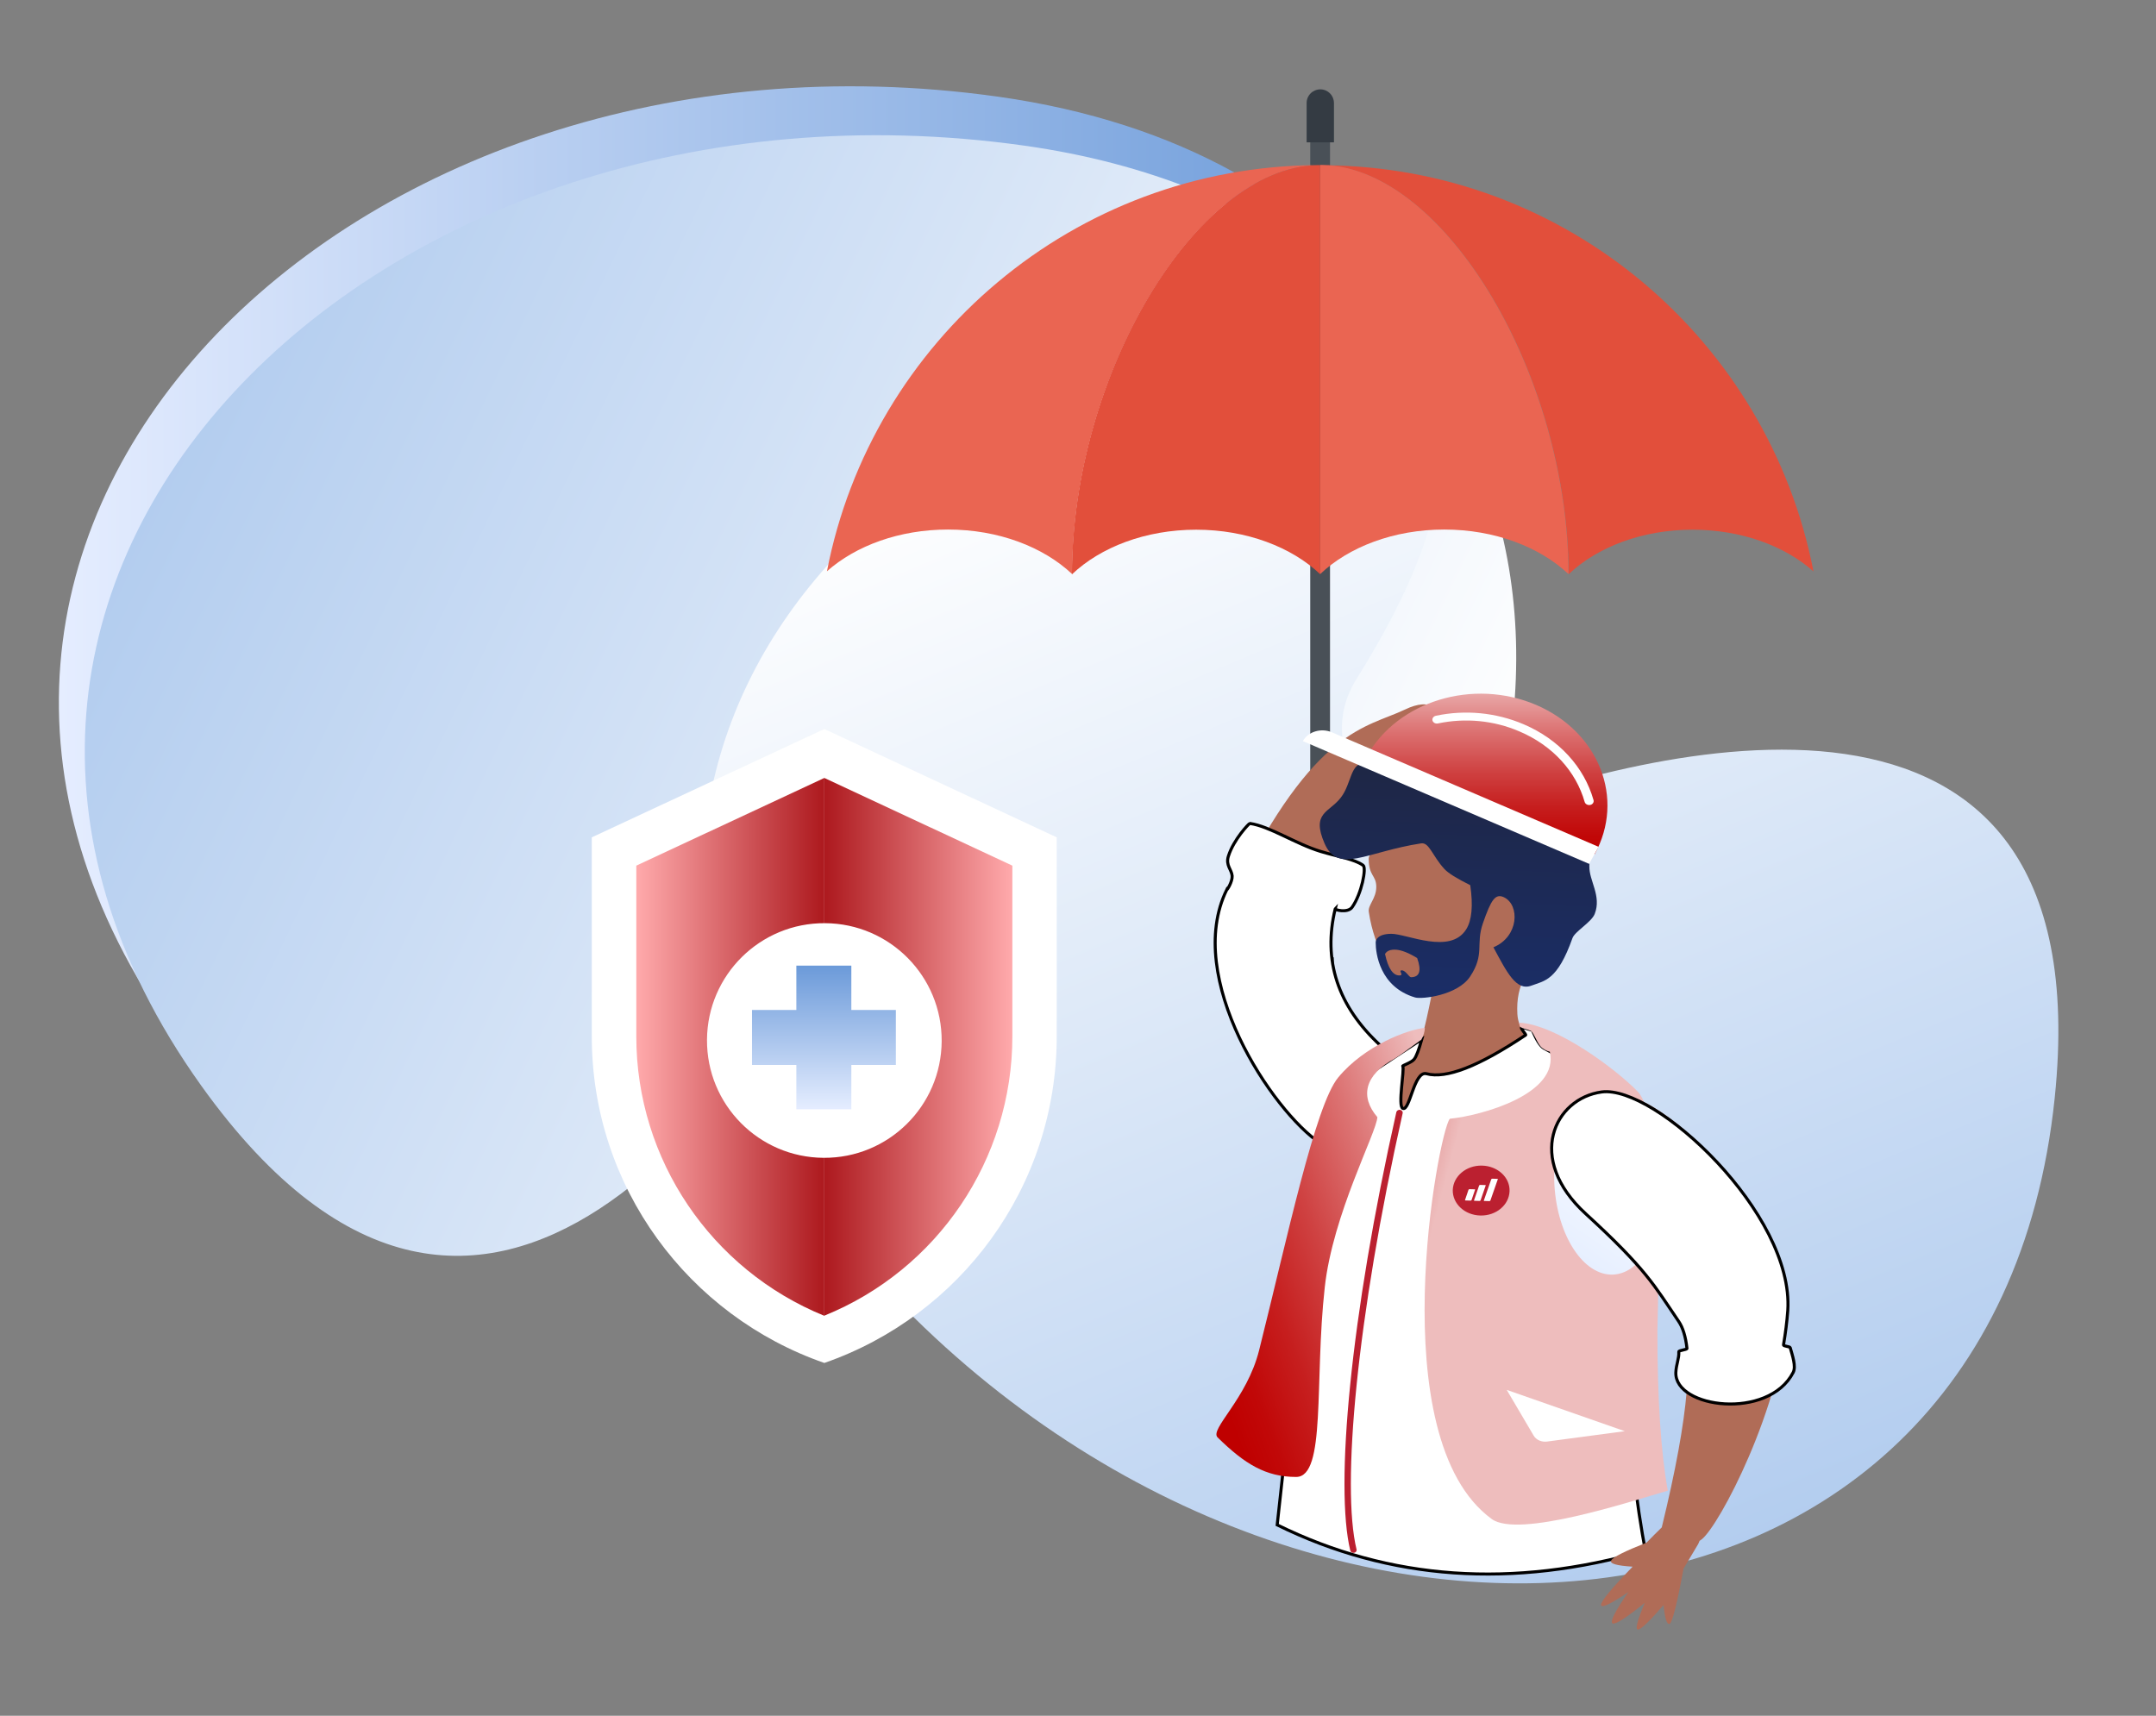 <?xml version="1.0" encoding="utf-8"?>
<!-- Generator: Adobe Illustrator 25.2.3, SVG Export Plug-In . SVG Version: 6.00 Build 0)  -->
<svg version="1.1" id="Layer_1" xmlns="http://www.w3.org/2000/svg" xmlns:xlink="http://www.w3.org/1999/xlink" x="0px" y="0px"
	 viewBox="0 0 1317.4 1048.5" style="enable-background:new 0 0 1317.4 1048.5;" xml:space="preserve">
<rect x="0" y="0" width="1317.4" height="1048.5" fill="#808080" stroke="none"/>
<style type="text/css">
	.st0{fill:url(#SVGID_1_);}
	.st1{fill:url(#SVGID_2_);}
	.st2{fill:url(#SVGID_3_);}
	.st3{fill:#FFFFFF;}
	.st4{fill:url(#SVGID_4_);}
	.st5{fill:url(#SVGID_5_);}
	.st6{fill:url(#SVGID_6_);}
	.st7{fill:#495057;}
	.st8{fill:#343B43;}
	.st9{fill:#EA6552;}
	.st10{fill:#E24F3B;}
	.st11{fill:#B06C57;}
	.st12{fill:#FFFFFF;stroke:#000000;stroke-width:1.858;stroke-miterlimit:10;}
	.st13{fill:url(#SVGID_7_);}
	.st14{fill:url(#SVGID_8_);}
	.st15{fill:url(#SVGID_9_);}
	.st16{fill:#BB2030;}
	.st17{fill:url(#Vest-base_1_);}
	.st18{fill:url(#Vest-base_2_);}
	.st19{fill:url(#SVGID_10_);}
	.st20{fill:url(#Helmet-base_1_);}
</style>
<g>
	<g>
		<linearGradient id="SVGID_1_" gradientUnits="userSpaceOnUse" x1="35.977" y1="382.153" x2="852.735" y2="382.153">
			<stop  offset="0" style="stop-color:#E5EDFF"/>
			<stop  offset="1" style="stop-color:#6B9AD9"/>
		</linearGradient>
		<path class="st0" d="M174.1,698.7c-220.5-308.2,106-630.4,502.8-574.4c70.5,9.9,129.4,33.2,175.8,66.2
			C802.6,122.9,720.7,74.7,610,59.1C213.2,3.2-113.4,325.3,107.2,633.5c25.8,36.1,51.4,61.4,76.5,78
			C180.5,707.4,177.3,703.1,174.1,698.7z"/>
	</g>
	
		<linearGradient id="SVGID_2_" gradientUnits="userSpaceOnUse" x1="-6605.222" y1="1789.225" x2="-5011.191" y2="1789.225" gradientTransform="matrix(-0.504 -0.155 0.366 -0.758 -3092.387 892.057)">
		<stop  offset="0" style="stop-color:#FFFFFF"/>
		<stop  offset="1" style="stop-color:#B3CDEF"/>
	</linearGradient>
	<path class="st1" d="M821.4,681.4c-1.3,1.7-2.6,3.5-3.7,5.3c-9.1,15.4-144.7,146.6-188.8-115.1c-0.2-1.2-0.4-2.4-0.7-3.5
		c-10.9-53.8-83.9-63.6-109.8-15.2C463.8,655,299.1,909.5,123,663.5C-97.5,355.2,229,33.1,625.9,89
		C930.8,132,1018,423.1,821.4,681.4z"/>
	
		<linearGradient id="SVGID_3_" gradientUnits="userSpaceOnUse" x1="-15033.236" y1="4491.94" x2="-13439.205" y2="4491.94" gradientTransform="matrix(0.266 0.435 -0.752 0.315 8009.476 5379.456)">
		<stop  offset="0" style="stop-color:#FFFFFF"/>
		<stop  offset="1" style="stop-color:#B3CDEF"/>
	</linearGradient>
	<path class="st2" d="M760.3,211.1c2.1-0.4,4.1-0.8,6.1-1.5c16.5-5.4,199.1-13.7,63.1,204.3c-0.6,1-1.2,2-1.8,3
		c-26.6,46,20.1,99.8,69.9,81.3c105.2-39.1,388.1-118.3,357.9,172.8c-37.8,364.6-481.6,389.3-733.7,94.8
		C328.2,539.6,451.8,272.7,760.3,211.1z"/>
	<g>
		<g>
			<g>
				<path class="st3" d="M503.7,445.5l-142.1,66.2v121.6c0,92.4,59.4,170.9,142.1,199.6c82.7-28.7,142-107.2,142-199.6V511.7
					L503.7,445.5z"/>
				<linearGradient id="SVGID_4_" gradientUnits="userSpaceOnUse" x1="503.708" y1="639.711" x2="618.639" y2="639.711">
					<stop  offset="0" style="stop-color:#AD191E"/>
					<stop  offset="1" style="stop-color:#FFAAAC"/>
				</linearGradient>
				<path class="st4" d="M503.7,475.4V804c69.1-28,114.9-95.4,114.9-170.7V529L503.7,475.4z"/>
				<linearGradient id="SVGID_5_" gradientUnits="userSpaceOnUse" x1="503.708" y1="639.711" x2="388.776" y2="639.711">
					<stop  offset="0" style="stop-color:#AD191E"/>
					<stop  offset="1" style="stop-color:#FFAAAC"/>
				</linearGradient>
				<path class="st5" d="M388.8,529v104.4c0,75.2,45.8,142.6,114.9,170.7V475.4L388.8,529z"/>
			</g>
			<g>
				
					<ellipse transform="matrix(6.328350e-03 -1 1 6.328350e-03 -135.287 1135.528)" class="st3" cx="503.7" cy="635.8" rx="71.7" ry="71.7"/>
			</g>
		</g>
		<linearGradient id="SVGID_6_" gradientUnits="userSpaceOnUse" x1="503.432" y1="677.949" x2="503.432" y2="590.095">
			<stop  offset="0" style="stop-color:#E5EDFF"/>
			<stop  offset="1" style="stop-color:#6B9AD9"/>
		</linearGradient>
		<polygon class="st6" points="547.4,617.2 520.2,617.2 520.2,590.1 486.6,590.1 486.6,617.2 459.5,617.2 459.5,650.8 486.6,650.8 
			486.6,677.9 520.2,677.9 520.2,650.8 547.4,650.8 		"/>
	</g>
	<g>
		<g>
			<rect x="800.6" y="86.9" class="st7" width="12.1" height="498.1"/>
			<path class="st8" d="M798.4,86.9v-24c0-2.2,0.9-4.3,2.5-5.9c1.5-1.5,3.7-2.4,5.9-2.4c2.2,0,4.3,0.9,5.9,2.5
				c1.5,1.5,2.4,3.7,2.4,5.9v24H798.4z"/>
			<path class="st8" d="M857.9,693.1c-32.8,0-59.5-26.7-59.5-59.5V585H815v48.6c0,23.6,19.2,42.8,42.8,42.8
				c23.6,0,42.8-19.2,42.8-42.8c0-4.6,3.7-8.3,8.3-8.3c4.6,0,8.3,3.7,8.3,8.3C917.4,666.4,890.7,693.1,857.9,693.1z"/>
		</g>
		<g>
			<path class="st9" d="M805,100.9c-74.8,2-149.8,129.1-149.9,249.9c-17.5-16.5-44.9-27.2-75.8-27.2c-29.8,0-56.4,9.9-74,25.5
				C532.6,208.3,656.2,101.7,805,100.9z"/>
			<path class="st10" d="M1108.1,349.2c-17.5-15.6-44.1-25.5-73.9-25.5c-30.9,0-58.3,10.7-75.7,27.2
				c-0.2-120.9-75.1-248-149.9-249.9C957.2,101.7,1080.8,208.3,1108.1,349.2z"/>
			<path class="st10" d="M806.7,100.9v250c-17.4-16.5-44.9-27.2-75.8-27.2c-30.9,0-58.4,10.7-75.8,27.2l-0.1-0.1
				c0.1-120.9,75.1-248,149.9-249.9C805.5,100.9,806.1,100.9,806.7,100.9z"/>
			<path class="st9" d="M958.4,350.8L958.4,350.8c-17.5-16.5-45-27.2-75.9-27.2c-30.9,0-58.4,10.7-75.8,27.2v-250c0.6,0,1.2,0,1.8,0
				C883.3,102.9,958.2,230,958.4,350.8z"/>
		</g>
	</g>
	<g>
		<g>
			<g id="Hand_32_">
				<path class="st11" d="M754.9,543.5c48.5-98.8,79.9-98.6,103.6-109.9c15.8-7.6,24-1.5,24.7,18.3c-49.6,50.6-73.5,84.4-71.5,101.5
					C814.7,578.9,728.4,597.4,754.9,543.5z"/>
				<path id="Sleeve_18_" class="st12" d="M843.6,639c22.4,9.8,26.3,30.7,11.6,62.7c-5.2,11.3-23.5,13.4-48.2-2.9
					c-29.6-19.6-83.9-101.3-57.4-155.1c0.2,0.3,3.5-4.9,3.3-8.4c-0.3-3.9-4.1-6.5-2.3-12.1c3.2-10.2,12.6-20,13.1-20
					c12.1,1.7,27.8,12.4,43.2,17.1c10.8,3.3,20.5,4.6,26,8.5c2.2,1.5-0.9,17.4-6.7,25.6c-2.7,3.8-11,1.6-10.3,0.9
					C808.2,586.9,817.4,614.9,843.6,639L843.6,639z"/>
			</g>
			<g transform="matrix(-.966 -.259 -.259 .966 1301.848 332.159)">
				
					<linearGradient id="SVGID_7_" gradientUnits="userSpaceOnUse" x1="874.25" y1="750.981" x2="874.25" y2="750.981" gradientTransform="matrix(49.234 45.109 45.109 -106.915 -76947.844 41041.535)">
					<stop  offset="0" style="stop-color:#FFFFFF"/>
					<stop  offset="1" style="stop-color:#E5EEFF"/>
				</linearGradient>
				<path class="st13" d="M-29,187"/>
				
					<linearGradient id="SVGID_8_" gradientUnits="userSpaceOnUse" x1="874.25" y1="750.981" x2="874.25" y2="750.981" gradientTransform="matrix(49.234 45.109 45.109 -106.915 -76947.844 41041.535)">
					<stop  offset="0" style="stop-color:#FFFFFF"/>
					<stop  offset="1" style="stop-color:#E5EEFF"/>
				</linearGradient>
				<path class="st14" d="M-29,187"/>
				<g>
					<path class="st11" d="M341,377.7c-1.4,20.9-1.3,34.1,0.2,39.8c2.3,8.6,48.3,33.2,5.6,38.1c-28.4,3.2-55.4-18.7-80.7-65.9
						c11.4-1.5,18.5-6.5,21.3-15c2.8-8.5,3.3-16.3,1.3-23.6c-9.8-41.5-12-65.3-6.4-71.2s27.1-12.1,64.5-18.7
						c37.1,23.4,54.7,38.6,52.9,45.4c-2.8,10.3-7,8.4-8.9,15.3c-1.9,6.9,2.1,12.1,0.5,15.9c-9.6,22.2-24.7,33.2-28.5,37.8
						C358.4,381,351.1,381.7,341,377.7L341,377.7z"/>
					
						<linearGradient id="SVGID_9_" gradientUnits="userSpaceOnUse" x1="868.769" y1="746.583" x2="867.298" y2="749.452" gradientTransform="matrix(-87.235 24.402 -23.389 -91.013 93647.078 47152.07)">
						<stop  offset="0" style="stop-color:#1A2E6A"/>
						<stop  offset="1" style="stop-color:#231F20"/>
					</linearGradient>
					<path class="st15" d="M349.9,218.4c-11.9-7.5-42.5-0.5-50,4.9c-9.8,7-14.4,15.9-13.9,26.7c-9.9,9.6-15.8,18.3-17.7,26.1
						c-2.1,8.6-12,15.5-10.7,27.3c0.6,5.4,9,13.5,9.3,17.8c2.2,27.5,9.7,29.5,16.7,34.5c8.1,5.8,16.6-4,28.5-16.6
						c-13.4-10.3-9-29.2,1.7-31.2c5.7-1,7.2,3.4,8.3,18.7c1,13.7-6.1,17.8-0.9,33.4c4.4,13.2,24.9,21.2,29.2,21.1
						c22.7-0.6,30.3-20.1,31.9-26.1c0.2-0.6,1.3-5.2-7.8-7.7c-9.1-2.5-38.1,3.2-43.5-14.5c-1.9-6.2-0.4-15.1,4.6-26.7
						c9-1.8,14.9-3.6,17.9-5.5c9.2-5.9,13.1-13.4,17.7-11.4c31.2,13.7,44.1,31.5,57,15.3c12.9-16.2,2-18.9-2.4-29.7
						c-4.2-10.1,0.2-21.8-8.9-24.3C389.4,243.3,372.9,232.9,349.9,218.4L349.9,218.4z M375,360.2c-4.1,8-8.1,11.4-11.8,10.4
						c-3.2-0.9,1.7-2.7-0.7-3.4c-2.3-0.6-5.3,2.9-6.5,2.6c-5.1-1.4-5.3-5.5-0.6-12.3c5.8-1.7,10.4-2.2,13.7-1.6
						C372.5,356.6,374.4,358,375,360.2L375,360.2z"/>
				</g>
				<g>
					<path class="st12" d="M339.8,404.7c0.1,6.8,0.5,11.2,1.4,13.1c1,2.3,6,5.5,5.6,5.8c-1.7,1.6-3.3,24.4-6.7,24.9
						c-4.7,0.8-0.6-24.2-8.5-24.2c-12.4,0-29.4-12.3-52.4-38.5c-0.4-0.4,4.2-3.1,3.6-3.8c-0.2-0.3-2.5-0.3-6.8-0.1
						c-4.1,5.2-7.3,8.1-9.5,8.7c-26.8,6.9-46.8,7.6-58.3,14.5c-13,7.7-21.1,49.2-24.2,124.4c-27.3,73-46.3,120.2-57.1,141.6
						c72.4,43.6,146.2,58,221.4,43.1c16-105.2,27.2-174,33.6-206.6c6.4-32.6,0.8-57.4-16.8-74.4L339.8,404.7L339.8,404.7z"/>
					<path class="st16" d="M339.4,451.4c0-1,1-1.7,2-1.6c1.1,0.1,1.9,1,1.9,1.9c-5.3,128.7-23,230.9-42.2,266.1
						c-0.5,0.9-1.6,1.2-2.6,0.7s-1.4-1.5-0.9-2.4C316.5,681.5,334.1,579.7,339.4,451.4L339.4,451.4z"/>
				</g>
				<linearGradient id="Vest-base_1_" gradientUnits="userSpaceOnUse" x1="301.093" y1="542.532" x2="449.659" y2="542.532">
					<stop  offset="1.489735e-02" style="stop-color:#EEBDBD"/>
					<stop  offset="5.575781e-02" style="stop-color:#EBB2B2"/>
					<stop  offset="0.306" style="stop-color:#DC7373"/>
					<stop  offset="0.535" style="stop-color:#CF4242"/>
					<stop  offset="0.734" style="stop-color:#C61E1E"/>
					<stop  offset="0.896" style="stop-color:#C10808"/>
					<stop  offset="1" style="stop-color:#BF0000"/>
				</linearGradient>
				<path id="Vest-base_15_" class="st17" d="M310.7,447.2c-18.4-7-60.9-32-48.4-55.4c1.8,0.1,4.8-0.5,6.5-1.8
					c3.2-2.4,5.7-6.5,7.9-7.5c2.4-0.4,5-0.1,6.4-0.5c1.2-0.3,1.3-1.2,1.9-2.5c-22.6-4.8-64.7,12.3-80.7,21.8
					c-13,7.7-29.5,53.7-49.6,138c-10.8,40.3-21.3,71.3-31.5,92.9c21,12.7,80.6,51.8,99.4,44.6C301.1,646.5,315.3,457,310.7,447.2
					L310.7,447.2z"/>
				<path class="st3" d="M158,603.9l76.2-5.7l-23.1,22.7c-2.2,2.2-5.8,2.7-8.9,1.4L158,603.9z"/>
				
					<linearGradient id="Vest-base_2_" gradientUnits="userSpaceOnUse" x1="860.888" y1="747.084" x2="860.7" y2="745.333" gradientTransform="matrix(-35.462 5.983 11.06 -61.697 22494.621 41348.871)">
					<stop  offset="0" style="stop-color:#FFFFFF"/>
					<stop  offset="1" style="stop-color:#E5EEFF"/>
				</linearGradient>
				<path id="Vest-base_14_" class="st18" d="M225,406.9c17.2,5.5,23.2,33.7,13.4,63.1c-9.8,29.4-31.6,48.8-48.8,43.3
					c-17.2-5.5-23.2-33.7-13.4-63.1C185.9,420.8,207.8,401.4,225,406.9z"/>
				
					<linearGradient id="SVGID_10_" gradientUnits="userSpaceOnUse" x1="858.662" y1="745.926" x2="858.662" y2="743.973" gradientTransform="matrix(-29.855 42.25 -8.005 -157.581 31974.611 81631.266)">
					<stop  offset="1.489735e-02" style="stop-color:#EEBDBD"/>
					<stop  offset="5.575781e-02" style="stop-color:#EBB2B2"/>
					<stop  offset="0.306" style="stop-color:#DC7373"/>
					<stop  offset="0.535" style="stop-color:#CF4242"/>
					<stop  offset="0.734" style="stop-color:#C61E1E"/>
					<stop  offset="0.896" style="stop-color:#C10808"/>
					<stop  offset="1" style="stop-color:#BF0000"/>
				</linearGradient>
				<path class="st19" d="M353.7,457.7c13.6-9.3,14.3-22.9-0.9-37.2c-1.1-1.1-5.4-6.2-12.8-15.5c-0.7-2.9-0.7-5.4-0.2-7.5
					c9.6,3.5,32.7,19.8,43.3,43c9.2,20,4.6,103.6,3.5,173.5c-0.5,30.7,16.9,54.5,10.7,58c-20.2,11.4-34.7,15.7-52.6,10.9
					c-17.8-4.8,4.4-59.2,13.1-116.3C364.7,522,351.7,467,353.7,457.7L353.7,457.7z"/>
			</g>
			<g>
				<path class="st11" d="M1038.5,941.6l-0.8,1.9l-9,15.1c-4,21.8-6.9,33-8.5,33.7c-1.6,0.7-2.9-3.1-3.7-11.5
					c-8.5,9.9-13.7,14.9-15.6,15c-1.9,0.1-0.5-5.3,4.1-16.3c-11.2,9.1-17.8,13.3-19.6,12.6c-1.9-0.8,1.3-7.2,9.6-19.2
					c-10.9,7.4-16.5,10-16.7,7.9c-0.2-2.1,6.2-9.9,19.3-23.4c-9.8-0.6-14.2-1.9-13.1-3.8c1-2,8.2-5.6,21.6-10.9
					c3.3-3.4,6.4-6.5,9.3-9.3c16.9-69.2,20.3-111.1,10.4-125.8c-14.9-22-19.9-32-56.8-65.8c-36.9-33.8-13.9-69.4,15-73.3
					c32.5-4.4,109.6,76.6,108.5,132.5c-3.9,59.2-42,131.4-52.7,139.7C1039.4,941,1038.9,941.3,1038.5,941.6L1038.5,941.6z"/>
				<path class="st12" d="M968.9,741.7c-36.9-33.8-19-70.5,9.8-74.4c32.5-4.4,117.6,74.4,113.7,133.6c-0.5,6.8-1.4,13.8-2.6,20.9
					c-0.2,1,3.8,0.9,4.1,1.8c1.3,4.7,3.7,11.4,1.8,15.1c-15.1,29.3-72.5,21.9-71.7,0c0.2-4.9,2.1-8.7,1.8-12.6c-0.1-1,5.1-1.2,5-2.1
					c-0.8-7.2-2.5-12.7-5-16.4C1010.8,785.5,1005.9,775.6,968.9,741.7L968.9,741.7z"/>
			</g>
		</g>
		<g>
			
				<linearGradient id="Helmet-base_1_" gradientUnits="userSpaceOnUse" x1="257.204" y1="832.469" x2="257.204" y2="830.536" gradientTransform="matrix(74.314 0 0 -56.276 -18205.06 47260.867)">
				<stop  offset="1.489735e-02" style="stop-color:#EEBDBD"/>
				<stop  offset="5.575781e-02" style="stop-color:#EBB2B2"/>
				<stop  offset="0.306" style="stop-color:#DC7373"/>
				<stop  offset="0.535" style="stop-color:#CF4242"/>
				<stop  offset="0.734" style="stop-color:#C61E1E"/>
				<stop  offset="0.896" style="stop-color:#C10808"/>
				<stop  offset="1" style="stop-color:#BF0000"/>
			</linearGradient>
			<path id="Helmet-base_3_" class="st20" d="M974.4,522c18.7-33.9,2.7-74.7-35.7-91.2c-38.5-16.5-84.8-2.4-103.6,31.5L974.4,522
				L974.4,522z"/>
			<path class="st3" d="M968.3,490.1c0.4,1.3,1.9,2.1,3.4,1.8s2.4-1.7,2-3c-5.7-20.1-21.1-37.1-42.7-46.3c-16.9-7.2-35.7-9-53.6-5.2
				c-1.5,0.3-2.4,1.6-2.1,2.9c0.4,1.3,1.8,2.1,3.3,1.8c16.7-3.5,34.2-1.9,49.9,4.9C948.7,455.6,963,471.4,968.3,490.1L968.3,490.1z
				 M976.8,517.5l-163-70c-6.6-2.8-14.5-0.4-17.7,5.4L971,527.9L976.8,517.5L976.8,517.5z"/>
		</g>
		<g>
			<ellipse class="st3" cx="905.1" cy="727.5" rx="15.6" ry="13.7"/>
			<path class="st16" d="M905.5,712.3c-9.6-0.2-17.5,6.5-17.8,14.9c-0.2,8.4,7.3,15.4,16.9,15.6c9.6,0.2,17.5-6.4,17.8-14.9
				C922.7,719.5,915.1,712.5,905.5,712.3z M898.6,733.7l-3.2-0.1c-0.1,0-0.2,0-0.2-0.1c0-0.1-0.1-0.1,0-0.2l2.1-6.2
				c0.1-0.2,0.3-0.4,0.6-0.4l3.2,0.1c0.1,0,0.2,0,0.2,0.1c0,0.1,0.1,0.1,0,0.2l-2.1,6.2C899.1,733.5,898.8,733.7,898.6,733.7z
				 M904.7,733.5c-0.1,0.2-0.3,0.4-0.6,0.4l-3.2-0.1c-0.1,0-0.2,0-0.2-0.1c0-0.1-0.1-0.1,0-0.2l3.1-9c0.1-0.2,0.3-0.4,0.6-0.4
				l3.2,0.1c0.1,0,0.2,0,0.2,0.1c0,0.1,0.1,0.1,0,0.2L904.7,733.5z M910.7,733.6c-0.1,0.2-0.3,0.4-0.6,0.4l-3.2-0.1
				c-0.1,0-0.2,0-0.2-0.1c0-0.1-0.1-0.1,0-0.2l4.5-12.9c0.1-0.2,0.3-0.4,0.6-0.4l3.2,0.1c0.1,0,0.2,0,0.2,0.1c0,0.1,0.1,0.1,0,0.2
				L910.7,733.6z"/>
		</g>
	</g>
</g>
</svg>
